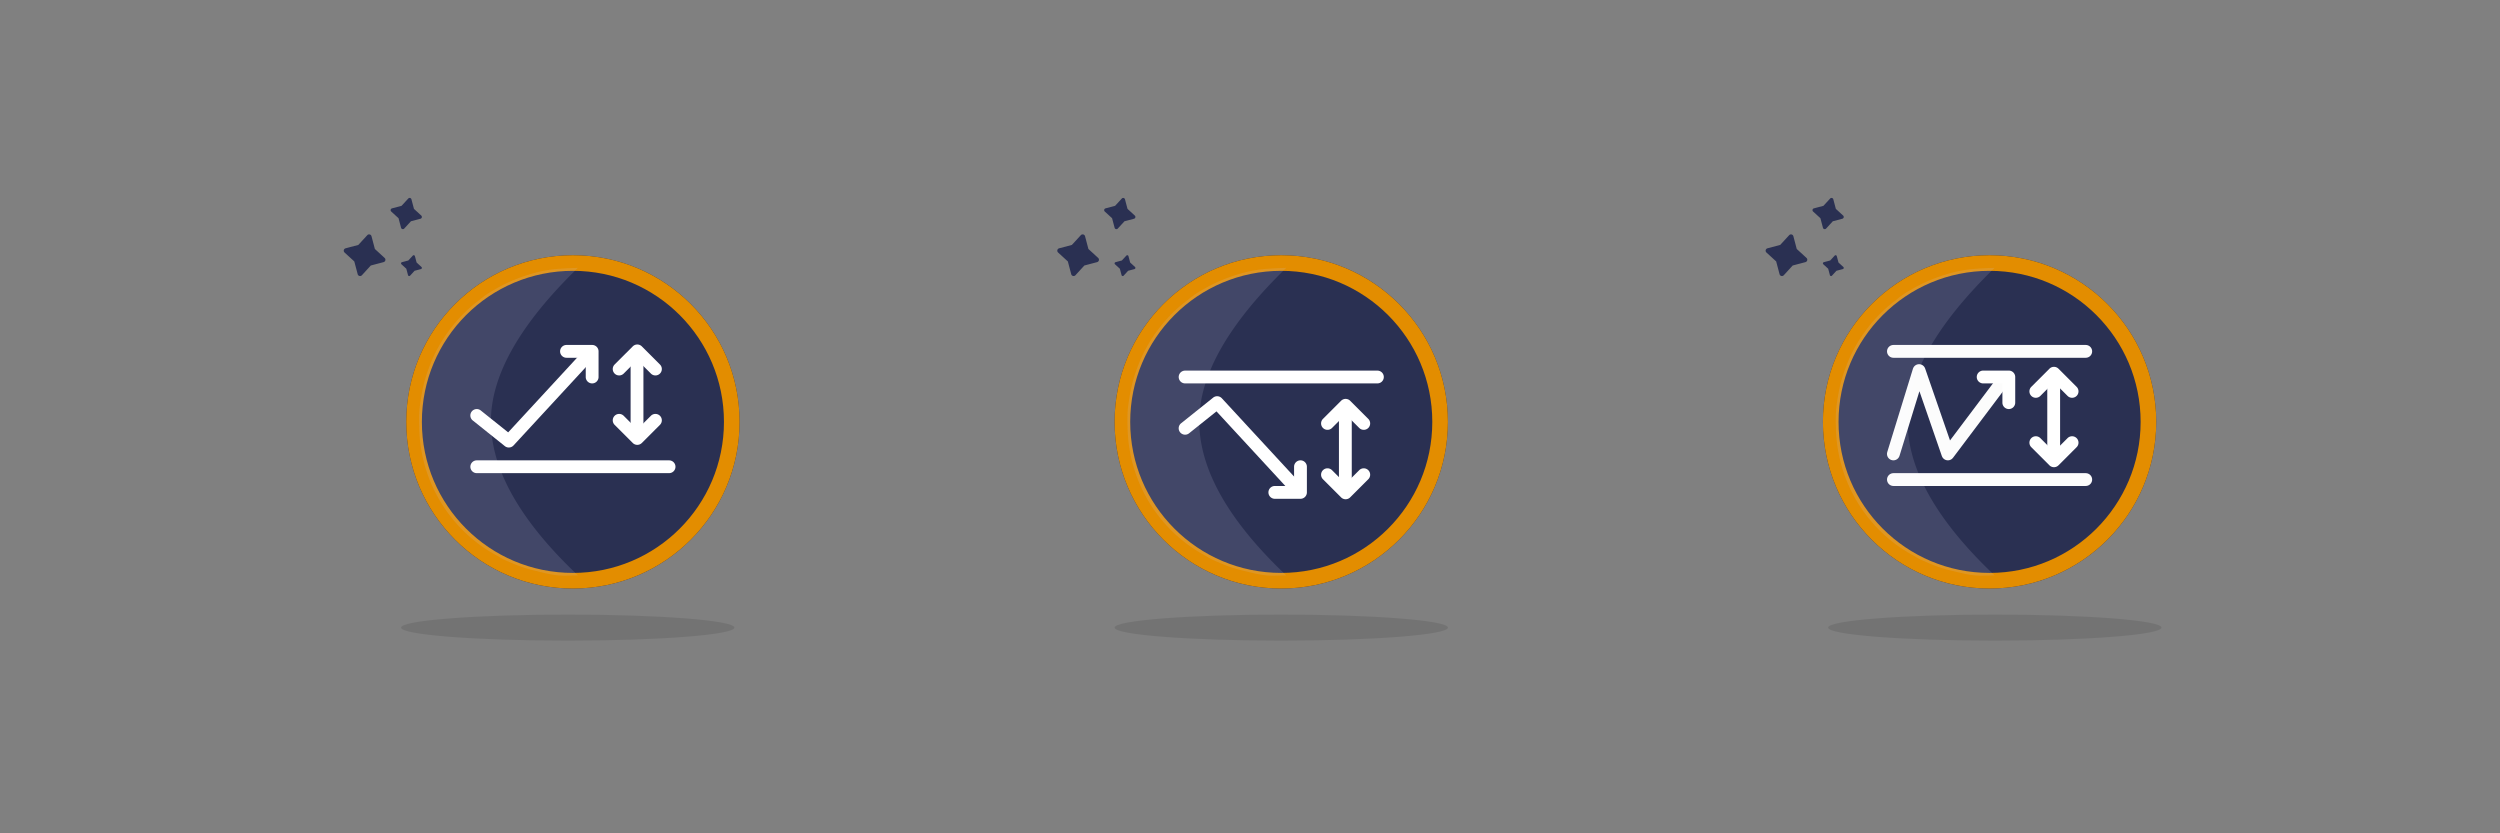 <svg width="480" height="160" viewBox="0 0 480 160" xmlns="http://www.w3.org/2000/svg" xmlns:xlink="http://www.w3.org/1999/xlink" style="background:#fff"><rect x="0" y="0" width="480" height="160" fill="#808080" stroke="none"/><title>Lookbacks</title><defs><circle id="a" cx="32" cy="32" r="32"/><circle id="b" cx="32" cy="32" r="32"/><circle id="c" cx="32" cy="32" r="32"/></defs><g fill="none" fill-rule="evenodd"><g transform="translate(350 49)"><ellipse fill="#000" fill-rule="nonzero" opacity=".1" cx="33" cy="71.5" rx="32" ry="2.5"/><use fill="#2A3052" xlink:href="#a"/><circle stroke="#E38D00" stroke-width="3" cx="32" cy="32" r="30.5"/><path d="M16.258 31.875c0 9.188 5.569 19.056 16.708 29.604-1.452 0-2.538.11-3.732 0-1.627-.151-3.129-.577-4.888-.993a24.692 24.692 0 0 1-4.12-1.403c-.686-.307-1.356-.557-1.927-.88-.31-.175-.628-.388-.906-.536C8.74 53.043 2.66 43.764 2.495 33c0-.06-.066-1.266 0-2.722.055-1.192.325-2.763.49-3.694.442-2.505 1.035-4.058 1.525-5.366 1.866-4.976 5.447-9.614 9.507-12.594.196-.144.374-.318.57-.472.323-.253.665-.488 1-.72.49-.34 1.004-.616 1.526-.921 1.854-1.086 3.879-1.965 5.957-2.641 1.223-.398 2.857-.87 4.907-1.131.97-.124 2.632-.228 4.989-.311C21.827 13.25 16.258 23.067 16.258 31.875z" fill-opacity=".15" fill="#C9CDE3"/><g><path d="M12.308 12.308h39.385v39.385H12.308z"/><path d="M13.538 18.462h36.924M13.538 43.077h36.924" stroke-opacity=".982" stroke="#FFF" stroke-width="2.462" stroke-linecap="round"/><g fill="#FFF" fill-rule="nonzero"><path d="M43.077 23.385v14.769a1.23 1.23 0 1 0 2.461 0v-14.77a1.23 1.23 0 0 0-2.461 0z"/><path d="M44.36 24.404l2.611 2.611a1.23 1.23 0 0 0 1.74-1.74l-3.48-3.482a1.23 1.23 0 0 0-1.741 0l-3.481 3.482a1.23 1.23 0 0 0 1.74 1.74l2.611-2.61zM44.36 37.732l2.611-2.611a1.23 1.23 0 0 1 1.74 1.74l-3.48 3.481c-.481.481-1.26.481-1.741 0l-3.481-3.48a1.23 1.23 0 1 1 1.74-1.741l2.611 2.61z"/></g><g><path d="M34.462 24.615v3.693a1.23 1.23 0 0 0 2.461 0v-4.923c0-.68-.55-1.231-1.23-1.231h-4.924a1.23 1.23 0 0 0 0 2.461h3.693z" fill="#FFF" fill-rule="nonzero"/><path stroke-opacity=".982" stroke="#FFF" stroke-width="2.462" stroke-linecap="round" stroke-linejoin="round" d="M34.46 24.246L23.995 38.154l-5.533-16-4.932 16"/></g></g></g><g transform="translate(214 49)"><ellipse fill="#000" fill-rule="nonzero" opacity=".1" cx="32" cy="71.5" rx="32" ry="2.5"/><use fill="#2A3052" xlink:href="#b"/><circle stroke="#E38D00" stroke-width="3" cx="32" cy="32" r="30.5"/><path d="M16.258 31.875c0 9.188 5.569 19.056 16.708 29.604-1.452 0-2.538.11-3.732 0-1.627-.151-3.129-.577-4.888-.993a24.692 24.692 0 0 1-4.12-1.403c-.686-.307-1.356-.557-1.927-.88-.31-.175-.628-.388-.906-.536C8.74 53.043 2.66 43.764 2.495 33c0-.06-.066-1.266 0-2.722.055-1.192.325-2.763.49-3.694.442-2.505 1.035-4.058 1.525-5.366 1.866-4.976 5.447-9.614 9.507-12.594.196-.144.374-.318.57-.472.323-.253.665-.488 1-.72.49-.34 1.004-.616 1.526-.921 1.854-1.086 3.879-1.965 5.957-2.641 1.223-.398 2.857-.87 4.907-1.131.97-.124 2.632-.228 4.989-.311C21.827 13.25 16.258 23.067 16.258 31.875z" fill-opacity=".15" fill="#C9CDE3"/><g><path d="M12.308 12.308h39.385v39.385H12.308z"/><path d="M13.538 23.385h36.924" stroke="#FFF" stroke-width="2.462" stroke-linecap="round"/><g fill="#FFF" fill-rule="nonzero"><path d="M43.077 29.538v14.77a1.23 1.23 0 1 0 2.461 0v-14.77a1.23 1.23 0 0 0-2.461 0z"/><path d="M44.36 30.558l2.611 2.61a1.23 1.23 0 0 0 1.74-1.74l-3.48-3.48a1.23 1.23 0 0 0-1.741 0l-3.481 3.48a1.23 1.23 0 0 0 1.74 1.74l2.611-2.61zM44.36 43.885l2.611-2.61a1.23 1.23 0 1 1 1.74 1.74l-3.48 3.481c-.481.48-1.26.48-1.741 0l-3.481-3.48a1.23 1.23 0 1 1 1.74-1.741l2.611 2.61z"/></g><g fill="#FFF" fill-rule="nonzero"><path d="M14.307 34.191a1.23 1.23 0 1 1-1.537-1.922l6.154-4.922a1.23 1.23 0 0 1 1.673.126l14.769 16a1.23 1.23 0 1 1-1.809 1.67L19.566 29.984l-5.259 4.206z"/><path d="M34.462 44.308v-3.693a1.23 1.23 0 0 1 2.461 0v4.923c0 .68-.55 1.231-1.23 1.231h-4.924a1.23 1.23 0 0 1 0-2.461h3.693z"/></g></g></g><g transform="translate(77 49)"><ellipse fill="#000" fill-rule="nonzero" opacity=".1" cx="32" cy="71.5" rx="32" ry="2.5"/><g transform="translate(1)"><use fill="#2A3052" xlink:href="#c"/><circle stroke="#E38D00" stroke-width="3" cx="32" cy="32" r="30.5"/></g><path d="M17.258 31.875c0 9.188 5.569 19.056 16.708 29.604-1.452 0-2.538.11-3.732 0-1.627-.151-3.129-.577-4.888-.993a24.692 24.692 0 0 1-4.12-1.403c-.686-.307-1.356-.557-1.927-.88-.31-.175-.628-.388-.906-.536C9.74 53.043 3.66 43.764 3.495 33c0-.06-.066-1.266 0-2.722.055-1.192.325-2.763.49-3.694.442-2.505 1.035-4.058 1.525-5.366 1.866-4.976 5.447-9.614 9.507-12.594.196-.144.374-.318.57-.472.323-.253.665-.488 1-.72.49-.34 1.004-.616 1.526-.921 1.854-1.086 3.879-1.965 5.957-2.641 1.223-.398 2.857-.87 4.907-1.131.97-.124 2.632-.228 4.989-.311C22.827 13.25 17.258 23.067 17.258 31.875z" fill-opacity=".15" fill="#C9CDE3"/><path d="M13.308 51.692h39.385V12.307H13.308z"/><path d="M14.538 40.615h36.924" stroke="#FFF" stroke-width="2.462" stroke-linecap="round"/><g fill="#FFF" fill-rule="nonzero"><path d="M44.077 34.462v-14.77a1.23 1.23 0 1 1 2.461 0v14.77a1.23 1.23 0 0 1-2.461 0z"/><path d="M45.36 33.442l2.611-2.61a1.23 1.23 0 0 1 1.74 1.74l-3.48 3.48c-.481.481-1.26.481-1.741 0l-3.481-3.48a1.23 1.23 0 0 1 1.74-1.74l2.611 2.61zM45.36 20.115l2.611 2.61a1.23 1.23 0 1 0 1.74-1.74l-3.48-3.481a1.23 1.23 0 0 0-1.741 0l-3.481 3.48a1.23 1.23 0 1 0 1.74 1.741l2.611-2.61z"/></g><g fill="#FFF" fill-rule="nonzero"><path d="M15.307 29.809a1.23 1.23 0 1 0-1.537 1.922l6.154 4.922a1.23 1.23 0 0 0 1.673-.126l14.769-16a1.23 1.23 0 1 0-1.809-1.67L20.566 34.016l-5.259-4.206z"/><path d="M35.462 19.692v3.693a1.23 1.23 0 0 0 2.461 0v-4.923c0-.68-.55-1.231-1.23-1.231h-4.924a1.23 1.23 0 0 0 0 2.461h3.693z"/></g></g><g fill="#2A3052" fill-rule="nonzero"><path d="M68.025 50.195l.65 2.452a.475.475 0 0 0 .81.198l1.713-1.87 2.452-.647a.475.475 0 0 0 .194-.81l-1.869-1.714-.648-2.452a.475.475 0 0 0-.807-.198l-1.718 1.87-2.448.65a.478.478 0 0 0-.34.344.479.479 0 0 0 .14.463l1.871 1.714zM76.519 41.896l.487 1.84a.356.356 0 0 0 .607.148l1.286-1.402 1.839-.486a.357.357 0 0 0 .145-.607l-1.402-1.286-.486-1.84a.356.356 0 0 0-.605-.147L77.1 39.518l-1.836.487a.358.358 0 0 0-.255.259.36.36 0 0 0 .105.347l1.404 1.285zM78.012 51.598l.326 1.226a.237.237 0 0 0 .404.099l.857-.935 1.226-.324a.238.238 0 0 0 .097-.405l-.934-.857-.325-1.226a.237.237 0 0 0-.403-.099l-.86.935-1.223.325a.239.239 0 0 0-.17.172.24.24 0 0 0 .07.231l.935.858z"/></g><g fill="#2A3052" fill-rule="nonzero"><path d="M205.025 50.195l.65 2.452a.475.475 0 0 0 .81.198l1.713-1.87 2.452-.647a.475.475 0 0 0 .194-.81l-1.869-1.714-.648-2.452a.475.475 0 0 0-.807-.198l-1.718 1.87-2.448.65a.478.478 0 0 0-.34.344.479.479 0 0 0 .14.463l1.871 1.714zM213.519 41.896l.487 1.84a.356.356 0 0 0 .607.148l1.286-1.402 1.839-.486a.357.357 0 0 0 .145-.607l-1.402-1.286-.486-1.84a.356.356 0 0 0-.605-.147l-1.289 1.402-1.836.487a.358.358 0 0 0-.255.259.36.36 0 0 0 .105.347l1.404 1.285zM215.012 51.598l.326 1.226a.237.237 0 0 0 .404.099l.857-.935 1.226-.324a.238.238 0 0 0 .097-.405l-.934-.857-.325-1.226a.237.237 0 0 0-.403-.099l-.86.935-1.223.325a.239.239 0 0 0-.17.172.24.24 0 0 0 .07.231l.935.858z"/></g><g fill="#2A3052" fill-rule="nonzero"><path d="M341.025 50.195l.65 2.452a.475.475 0 0 0 .81.198l1.713-1.87 2.452-.647a.475.475 0 0 0 .194-.81l-1.869-1.714-.648-2.452a.475.475 0 0 0-.807-.198l-1.718 1.87-2.448.65a.478.478 0 0 0-.34.344.479.479 0 0 0 .14.463l1.871 1.714zM349.519 41.896l.487 1.84a.356.356 0 0 0 .607.148l1.286-1.402 1.839-.486a.357.357 0 0 0 .145-.607l-1.402-1.286-.486-1.84a.356.356 0 0 0-.605-.147l-1.289 1.402-1.836.487a.358.358 0 0 0-.255.259.36.36 0 0 0 .105.347l1.404 1.285zM351.012 51.598l.326 1.226a.237.237 0 0 0 .404.099l.857-.935 1.226-.324a.238.238 0 0 0 .097-.405l-.934-.857-.325-1.226a.237.237 0 0 0-.403-.099l-.86.935-1.223.325a.239.239 0 0 0-.17.172.24.24 0 0 0 .07.231l.935.858z"/></g></g></svg>